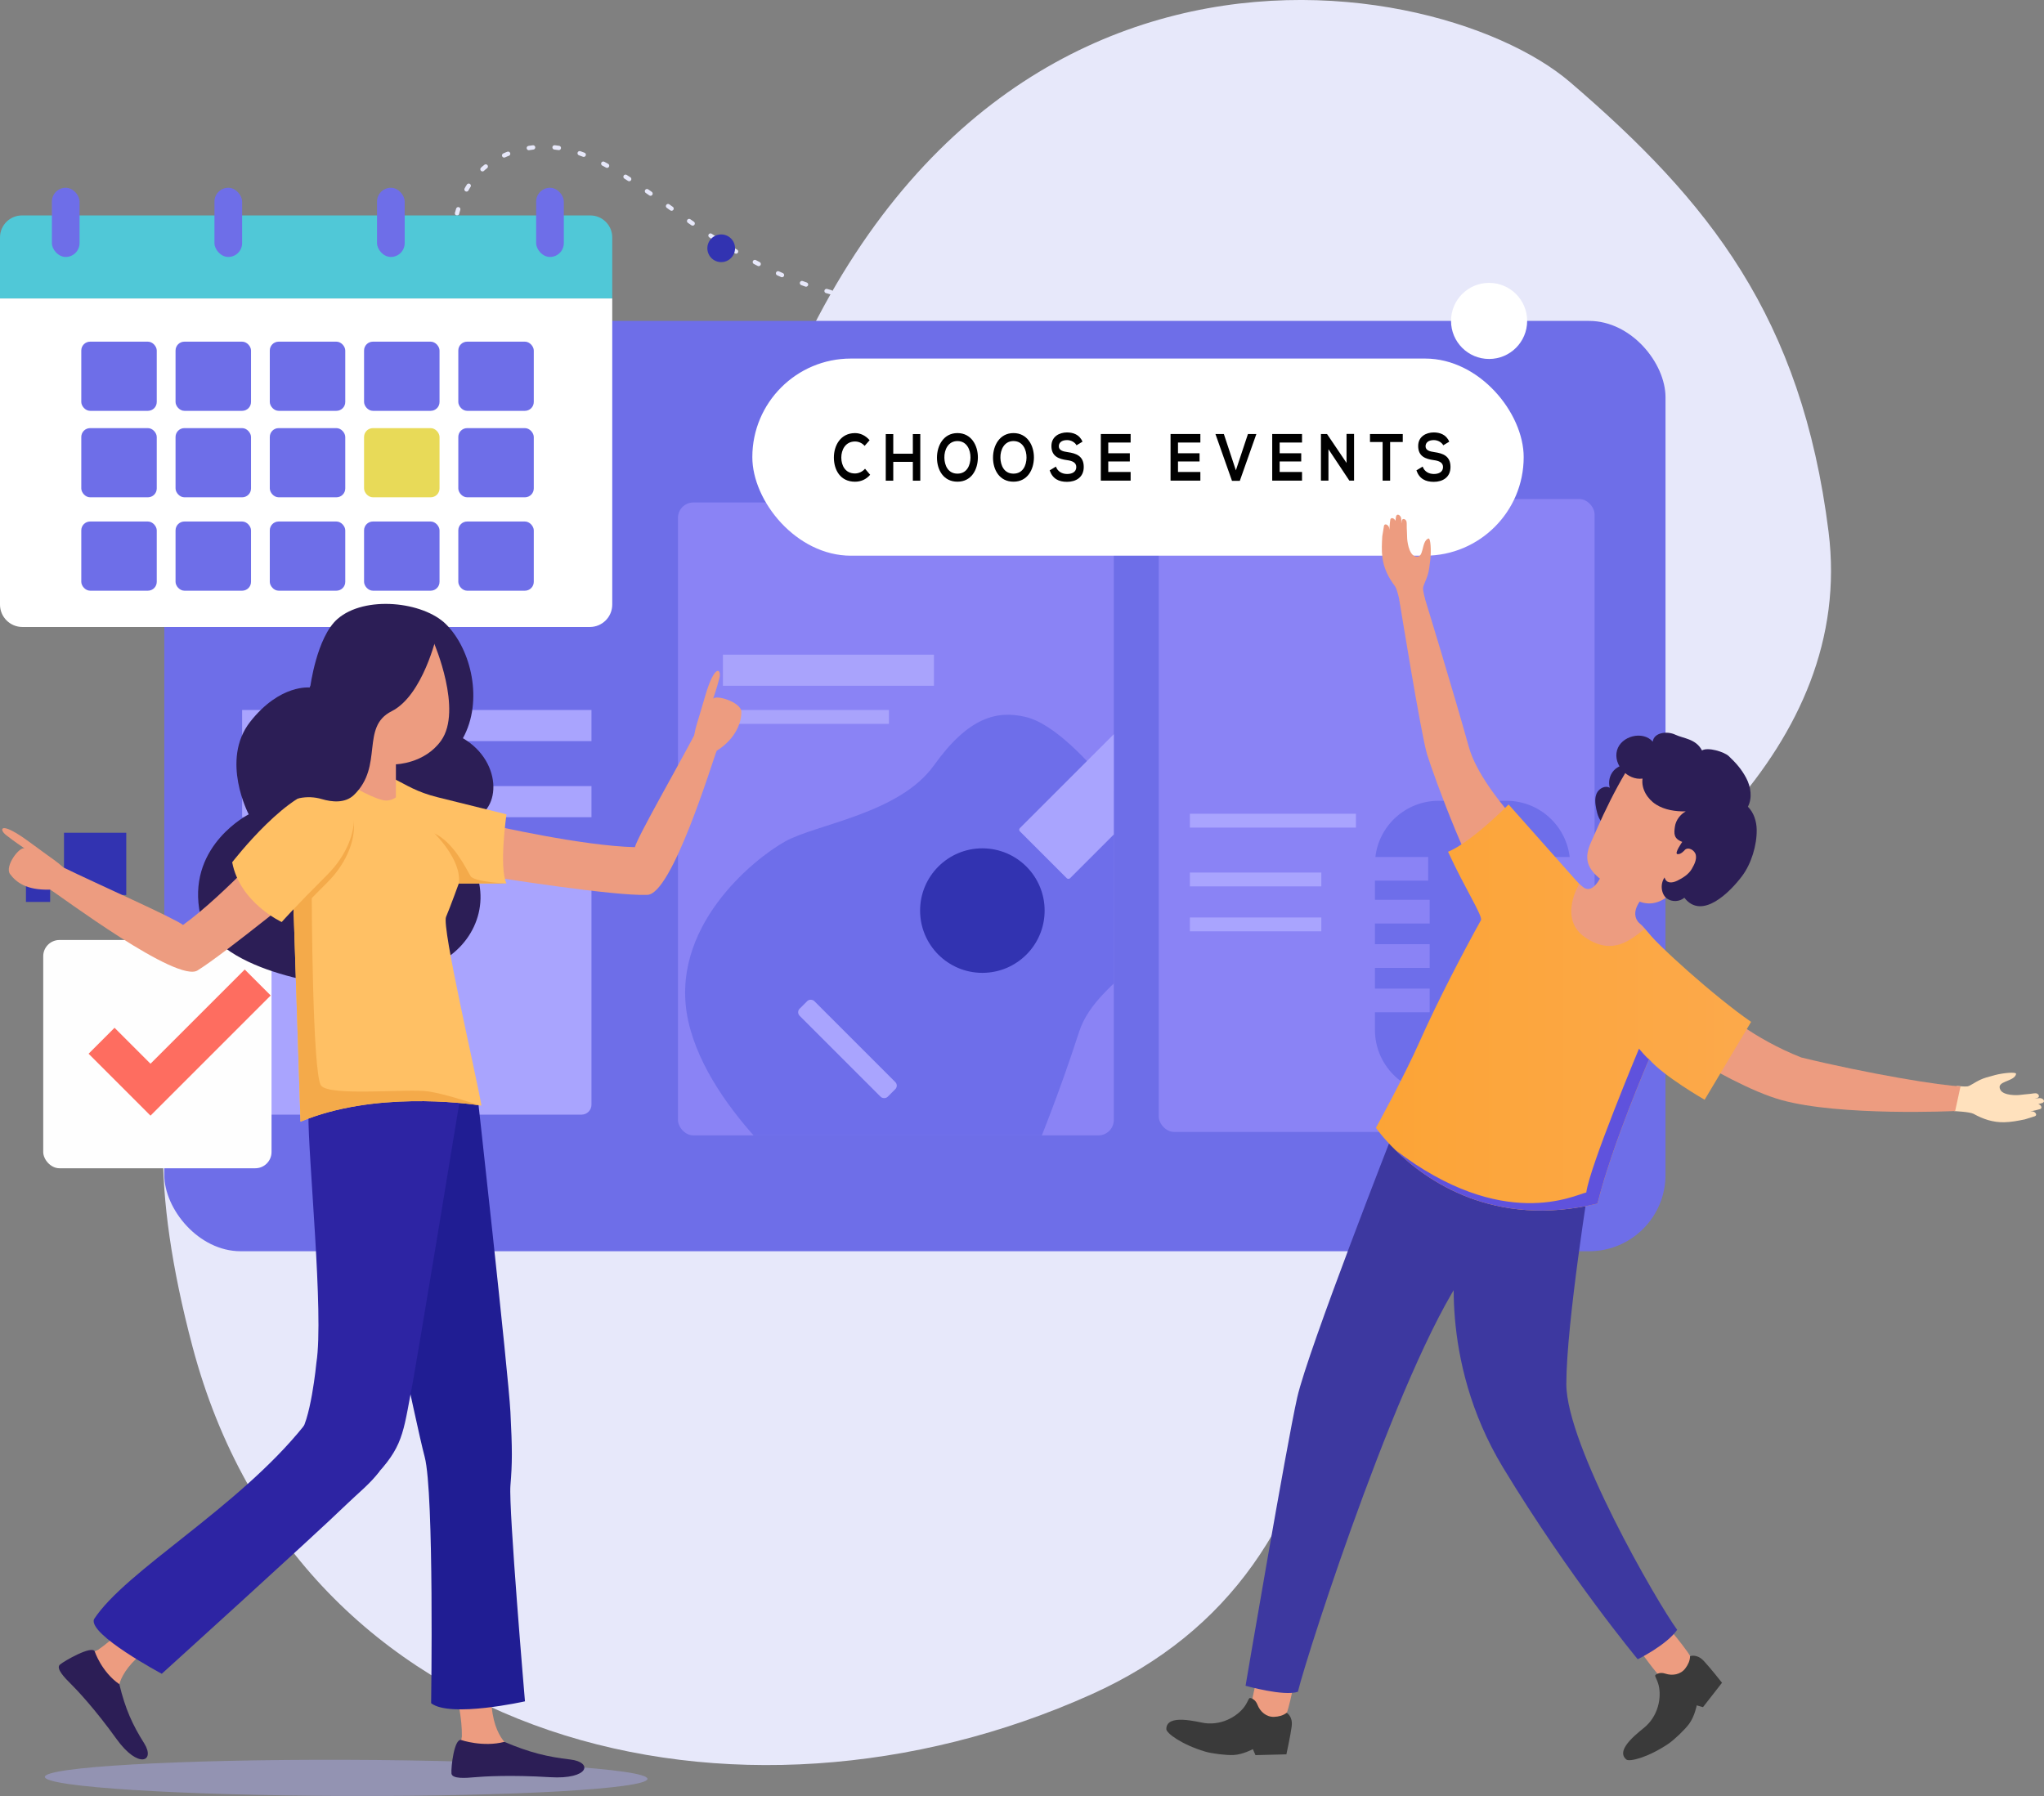 <?xml version="1.0" encoding="UTF-8"?><svg xmlns="http://www.w3.org/2000/svg" xmlns:xlink="http://www.w3.org/1999/xlink" viewBox="0 0 944.74 830.23"><rect x="0" y="0" width="944.74" height="830.23" fill="#808080" stroke="none"/><defs><style>.cls-1{stroke-dasharray:0 0 0 0 1.99 9.95 1.99 9.95;}.cls-1,.cls-2,.cls-3{stroke:#e7e8fa;stroke-linecap:round;stroke-linejoin:round;stroke-width:2px;}.cls-1,.cls-2,.cls-3,.cls-4{fill:none;}.cls-5{fill:#fff;}.cls-6{fill:#a9a4fe;}.cls-7{fill:#f4aa4a;}.cls-8{fill:#ffe1bd;}.cls-9{isolation:isolate;}.cls-10{fill:#b0affd;mix-blend-mode:multiply;opacity:.4;}.cls-11{fill:#ffc064;}.cls-12{fill:#6e6eea;}.cls-13{clip-path:url(#clippath-1);}.cls-14{fill:#e7e8fa;}.cls-15{fill:#a9a3fc;}.cls-16{fill:#201d93;}.cls-3{stroke-dasharray:0 0 1.99 9.95;}.cls-17{fill:#fe6d60;}.cls-18{fill:#50c8d7;}.cls-19{fill:#8a83f5;}.cls-20{fill:#3a3a3a;}.cls-21{clip-path:url(#clippath);}.cls-22{fill:#5f52dd;}.cls-23{fill:#ed9c80;}.cls-24{fill:#6e6ee8;}.cls-25{fill:#3d38a0;}.cls-26{fill:url(#linear-gradient);}.cls-27{fill:#2c1e56;}.cls-28{fill:#e8da58;}.cls-29{fill:#2d24a3;}.cls-30{fill:#3233b1;}.cls-31{fill:#fefefe;}</style><clipPath id="clippath"><rect class="cls-4" x="313.36" y="232.28" width="201.44" height="292.57" rx="7.11" ry="7.11"/></clipPath><clipPath id="clippath-1"><rect class="cls-4" x="535.58" y="230.68" width="201.44" height="292.57" rx="7.11" ry="7.11"/></clipPath><linearGradient id="linear-gradient" x1="635.97" y1="465.75" x2="809.36" y2="465.75" gradientUnits="userSpaceOnUse"><stop offset="0" stop-color="#fca436"/><stop offset="1" stop-color="#fca94b"/></linearGradient></defs><g class="cls-9"><g id="Layer_2"><g id="Illustration"><g><g><path class="cls-2" d="M287.78,319.41l-.51-.86"/><path class="cls-3" d="M282.24,309.97c-1.17-2.01-2.33-4.03-3.48-6.04"/><path class="cls-1" d="M276.3,299.61c-59.48-105.23-93.52-207.38-42.23-228.23,54.5-22.15,88.3,67.38,188.11,68.97,99.81,1.6,112.6-91.13,162.96-27.98,50.36,63.15,15.19,206.69,55.16,313.18,39.97,106.49,25.58,218.4-7.99,224.8-33.15,6.31-126.86,74.92-177.04-69.5"/><path class="cls-2" d="M453.67,576.14c-.1-.32-.21-.63-.31-.95"/></g><path class="cls-14" d="M336.22,261.33c-43.92,181.78-325.44,65.8-247.26,361.12,49.05,185.27,252.21,234.25,415.43,160.83,65.15-29.31,96.96-80.88,110.92-148.48,12.13-58.73,8.38-140.62,69.13-173.53,80.98-43.86,173.15-116.13,160.73-215.41-12.42-99.29-55.27-152.84-119.53-207.93-64.27-55.09-312.15-96.4-389.42,223.4Z"/><rect class="cls-24" x="75.94" y="148.35" width="693.86" height="430.06" rx="35.3" ry="35.3"/><rect class="cls-19" x="313.36" y="232.28" width="201.44" height="292.57" rx="7.11" ry="7.11"/><rect class="cls-6" x="111.91" y="328.21" width="161.47" height="14.39"/><rect class="cls-15" x="334.14" y="302.63" width="97.52" height="14.39"/><rect class="cls-15" x="334.14" y="328.21" width="76.74" height="6.4"/><rect class="cls-19" x="535.58" y="230.68" width="201.44" height="292.57" rx="7.11" ry="7.11"/><rect class="cls-6" x="549.97" y="376.17" width="76.74" height="6.4"/><rect class="cls-6" x="549.97" y="403.35" width="60.75" height="6.4"/><rect class="cls-6" x="549.97" y="424.13" width="60.75" height="6.4"/><rect class="cls-6" x="111.91" y="363.38" width="161.47" height="14.39"/><rect class="cls-6" x="111.91" y="398.55" width="161.47" height="116.71" rx="4.58" ry="4.58"/><g class="cls-21"><g><path class="cls-12" d="M511.6,361.78c-8.38-9.26-23.98-27.18-37.64-30.38-13.16-3.08-26.31,.07-42.3,22.42-15.99,22.35-54.36,27.14-68.75,35.14-14.39,7.99-54.36,39.97-44.77,83.14,9.59,43.17,60.75,81.54,60.75,81.54,0,0,60.75,36.77,100.72-23.98,0,0,9.63-23.22,19.19-52.76,4.18-12.92,16.23-23.28,36.77-39.97,25.58-20.78,6.4-41.57-23.98-75.14Z"/><circle class="cls-30" cx="454.05" cy="420.94" r="28.78"/><rect class="cls-6" x="386.9" y="456.11" width="9.59" height="57.56" rx="2.29" ry="2.29" transform="translate(-228.14 418.99) rotate(-45)"/><rect class="cls-6" x="471.59" y="353.08" width="72.63" height="32.78" rx="1.07" ry="1.07" transform="translate(-112.49 467.36) rotate(-45)"/></g></g><g class="cls-13"><g><path class="cls-12" d="M700.43,415.97v10.94h25.29v9.57h-25.29v10.94h25.29v9.57h-25.29v10.94h25.29v8.17c0,16.24-13.18,29.42-29.42,29.42h-31.38c-16.24,0-29.42-13.18-29.42-29.42v-8.17h25.29v-10.94h-25.29v-9.57h25.29v-10.94h-25.29v-9.57h25.29v-10.94h-25.29v-8.88h24.6v-10.94h-24.4c1.71-14.61,14.13-25.97,29.21-25.97h31.38c15.08,0,27.5,11.36,29.21,25.97h-25.77v10.94h25.97v8.88h-25.29Z"/><rect class="cls-30" x="662.16" y="493.88" width="36.91" height="34.17" rx="5.68" ry="5.68"/></g></g><g><rect class="cls-5" x="347.73" y="165.75" width="356.52" height="91.13" rx="45.56" ry="45.56"/><g><path d="M402.18,219.48c-1.89,2.19-4.34,3.2-7,3.2-6.84,0-9.73-5.51-9.76-11.11-.02-5.63,3.1-11.36,9.76-11.36,2.5,0,4.87,1.11,6.76,3.29l-2.31,2.62c-1.21-1.39-2.84-2.03-4.44-2.03-4.44,0-6.36,3.88-6.34,7.48,.03,3.57,1.79,7.3,6.34,7.3,1.6,0,3.42-.77,4.63-2.19l2.37,2.8Z"/><path d="M421.92,222.21v-8.71h-9.05v8.71h-3.47v-21.55h3.47v9.08h9.05v-9.08h3.44v21.55h-3.44Z"/><path d="M451.98,211.53c-.05,5.57-2.97,11.14-9.44,11.14s-9.47-5.45-9.47-11.11,3.1-11.36,9.47-11.36,9.49,5.7,9.44,11.33Zm-15.49,.09c.08,3.54,1.71,7.33,6.05,7.33s5.97-3.82,6.02-7.36c.05-3.63-1.68-7.7-6.02-7.7s-6.13,4.09-6.05,7.73Z"/><path d="M477.88,211.53c-.05,5.57-2.97,11.14-9.44,11.14s-9.47-5.45-9.47-11.11,3.1-11.36,9.47-11.36,9.49,5.7,9.44,11.33Zm-15.49,.09c.08,3.54,1.71,7.33,6.05,7.33s5.97-3.82,6.02-7.36c.05-3.63-1.68-7.7-6.02-7.7s-6.13,4.09-6.05,7.73Z"/><path d="M497.57,205.84c-.63-1.23-2.37-2.4-4.37-2.4-2.58,0-3.81,1.26-3.81,2.86,0,1.88,1.89,2.4,4.1,2.71,3.84,.55,7.42,1.72,7.42,6.86,0,4.8-3.63,6.87-7.73,6.87-3.76,0-6.65-1.35-8.02-5.3l2.89-1.75c.82,2.37,2.95,3.42,5.18,3.42s4.23-.89,4.23-3.23c0-2.03-1.81-2.86-4.26-3.17-3.76-.52-7.23-1.69-7.23-6.53,0-4.43,3.73-6.25,7.13-6.28,2.87,0,5.84,.95,7.23,4.28l-2.76,1.66Z"/><path d="M522.58,222.18h-13.78v-21.55h13.78v3.94h-10.34v4.96h9.97v3.79h-9.97v4.86h10.34v4Z"/><path d="M554.81,222.18h-13.78v-21.55h13.78v3.94h-10.34v4.96h9.97v3.79h-9.97v4.86h10.34v4Z"/><path d="M573.03,222.28h-3.6l-7.65-21.64h3.89l5.55,16.78,5.58-16.78h3.89l-7.65,21.64Z"/><path d="M601.8,222.18h-13.78v-21.55h13.78v3.94h-10.34v4.96h9.97v3.79h-9.97v4.86h10.34v4Z"/><path d="M622.38,200.6h3.47v21.58h-2.16v.03l-9.68-14.56v14.53h-3.47v-21.55h2.81l9.02,13.36v-13.39Z"/><path d="M639.05,204.33h-5.84v-3.69h15.15v3.69h-5.84v17.86h-3.47v-17.86Z"/><path d="M667.08,205.84c-.63-1.23-2.37-2.4-4.37-2.4-2.58,0-3.81,1.26-3.81,2.86,0,1.88,1.89,2.4,4.1,2.71,3.84,.55,7.42,1.72,7.42,6.86,0,4.8-3.63,6.87-7.73,6.87-3.76,0-6.65-1.35-8.02-5.3l2.89-1.75c.82,2.37,2.95,3.42,5.18,3.42s4.23-.89,4.23-3.23c0-2.03-1.81-2.86-4.26-3.17-3.76-.52-7.23-1.69-7.23-6.53,0-4.43,3.73-6.25,7.13-6.28,2.87,0,5.84,.95,7.23,4.28l-2.76,1.66Z"/></g></g><g><path class="cls-5" d="M0,137.96H282.98v141.52c0,5.72-4.64,10.36-10.36,10.36H10.36C4.64,289.84,0,285.2,0,279.48V137.96H0Z"/><path class="cls-18" d="M10.15,99.59H272.83c5.6,0,10.15,4.55,10.15,10.15v28.22H0v-28.22C0,104.13,4.55,99.59,10.15,99.59Z"/><rect class="cls-24" x="23.98" y="86.8" width="12.79" height="31.98" rx="6.4" ry="6.4"/><rect class="cls-24" x="99.12" y="86.8" width="12.79" height="31.98" rx="6.4" ry="6.4"/><rect class="cls-24" x="174.26" y="86.8" width="12.79" height="31.98" rx="6.4" ry="6.4"/><rect class="cls-24" x="247.81" y="86.8" width="12.79" height="31.98" rx="6.4" ry="6.4"/><rect class="cls-24" x="37.57" y="157.94" width="34.88" height="31.98" rx="4.09" ry="4.09"/><rect class="cls-24" x="81.14" y="157.94" width="34.88" height="31.98" rx="4.09" ry="4.09"/><rect class="cls-24" x="124.7" y="157.94" width="34.88" height="31.98" rx="4.09" ry="4.09"/><rect class="cls-24" x="168.27" y="157.94" width="34.88" height="31.98" rx="4.09" ry="4.09"/><rect class="cls-24" x="211.83" y="157.94" width="34.88" height="31.98" rx="4.09" ry="4.09"/><rect class="cls-24" x="37.57" y="197.91" width="34.88" height="31.98" rx="4.09" ry="4.09"/><rect class="cls-24" x="81.14" y="197.91" width="34.88" height="31.98" rx="4.09" ry="4.09"/><rect class="cls-24" x="124.7" y="197.91" width="34.88" height="31.98" rx="4.09" ry="4.09"/><rect class="cls-28" x="168.27" y="197.91" width="34.88" height="31.98" rx="4.09" ry="4.09"/><rect class="cls-24" x="211.83" y="197.91" width="34.88" height="31.98" rx="4.09" ry="4.09"/><rect class="cls-24" x="37.57" y="241.08" width="34.88" height="31.98" rx="4.09" ry="4.09"/><rect class="cls-24" x="81.14" y="241.08" width="34.88" height="31.98" rx="4.09" ry="4.09"/><rect class="cls-24" x="124.7" y="241.08" width="34.88" height="31.98" rx="4.09" ry="4.09"/><rect class="cls-24" x="168.27" y="241.08" width="34.88" height="31.98" rx="4.09" ry="4.09"/><rect class="cls-24" x="211.83" y="241.08" width="34.88" height="31.98" rx="4.09" ry="4.09"/></g><rect class="cls-31" x="19.98" y="434.53" width="105.52" height="105.52" rx="7.51" ry="7.51"/><polygon class="cls-17" points="69.56 491.73 113.12 448.18 125.12 460.18 81.56 503.73 69.56 515.73 57.57 503.73 40.94 487.11 52.94 475.11 69.56 491.73"/><rect class="cls-30" x="11.99" y="405.75" width="11.19" height="11.19"/><rect class="cls-30" x="29.58" y="384.96" width="28.78" height="28.78"/><circle class="cls-5" cx="688.26" cy="148.35" r="17.59"/><circle class="cls-30" cx="333.34" cy="114.77" r="6.4"/><circle class="cls-30" cx="617.92" cy="650.36" r="9.59"/><g><path class="cls-8" d="M940.53,516c1.33-.55,.14-2.12-1.12-2.24-.17-.02-.55,0-1.05,.04,2.3-.5,4.18-.94,4.61-1.12,1.26-.52,.3-2.01-.89-2.27,.92-.23,1.61-.42,1.89-.53,1.62-.64,.41-2.21-1.1-2.26-.34-.01-1.25,.1-2.42,.27,.61-.15,1.07-.28,1.27-.36,1.33-.55,.51-2.02-.75-2.15-.41-.04-1.11,.08-2.8,.3-1.44,.19-3.03,.23-4.46,.46-1.31,.2-7.66,.42-9.13-2.34-2.25-4.23,6.41-3.61,7.26-7.3,.27-1.16-6.12-.48-9.58,.43-3.46,.91-5.19,1.38-7.13,2.28-1.95,.86-4.49,2.79-5.77,2.99-1.27,.2-4.93-.22-4.93-.22l-1.19,11.66s7.09,.29,8.94,1.25c4.44,2.47,8.97,3.98,14.12,3.89,3.23-.06,6.44-.68,9.59-1.33,0,0,4.19-1.27,4.62-1.45Z"/><g><path class="cls-23" d="M758.34,763.57s7.09,9.96,10.34,12.97c3.25,3,13.75-6.34,13.38-9.13-.36-2.79-13.58-18.16-13.58-18.16"/><path class="cls-20" d="M787.43,767.72c3.14,3.36,8.49,10.17,8.49,10.17l-8.79,11.27-2.9-.82s-.93,5.08-3.57,8.63c-1.96,2.64-6.78,7.25-9.5,9.1-9.52,6.45-18.04,8.44-19.43,7.32-5.79-4.66,6.78-13.35,9.05-15.47,6.54-6.09,7.16-14.97,5.61-19.72-1.12-3.45-2.19-3.6-.42-4.41,0,0,1.46-.87,3.66-.14,3.38,1.13,7.17,.45,9.32-2.39,1.23-1.63,2.18-3.56,2.2-5.66,0,0,3.13-1.23,6.27,2.13Z"/></g><g><path class="cls-23" d="M581.79,772.86s-3.2,11.8-3.46,16.22c-.26,4.42,13.62,6.6,15.55,4.55,1.92-2.05,5.42-22.02,5.42-22.02"/><path class="cls-20" d="M597.04,797.97c-.61,4.56-2.47,13.01-2.47,13.01l-14.29,.36-1.21-2.77s-4.51,2.5-8.94,2.72c-3.28,.16-9.91-.63-13.06-1.57-11.03-3.27-17.97-8.59-17.99-10.37-.07-7.43,14.62-3.23,17.7-2.82,8.86,1.19,16.12-3.96,18.81-8.18,1.95-3.06,1.39-3.98,3.14-3.12,0,0,1.6,.58,2.43,2.74,1.27,3.33,4.2,5.83,7.76,5.68,2.03-.08,4.13-.58,5.77-1.89,0,0,2.94,1.64,2.33,6.2Z"/></g><path class="cls-25" d="M644.85,521.27s-40.3,102.68-45.28,124.76c-4.98,22.08-23.87,133.25-23.87,133.25,0,0,17.68,5.01,24.18,2.78,4.45-18.28,50.04-159.35,79.81-197.25,29.76-37.9-34.84-63.54-34.84-63.54Z"/><path class="cls-25" d="M673.15,577.93s-9.09,49.85,21.58,100.51c30.68,50.66,62.23,88.58,62.23,88.58,0,0,13.27-6.49,18.23-13.61-9.35-12.8-51.25-85.29-51.23-113.61,.02-28.33,10.91-95.52,10.91-95.52l-46.63-11.14-15.1,44.79Z"/><path class="cls-23" d="M903.68,513.6s-53.12,2.51-80.37-5.1c-27.26-7.61-73.94-40.95-73.94-40.95l-55.01-42.1c-14.1-17.65-31.94-67.65-34.76-76.72-2.79-9.13-12.83-71.37-12.83-71.37l11.68-1.14s13.53,44.11,20.44,69.05c6.51,23.37,42.35,55.31,51.04,63.31l-.02,.06c.63,.51,1.1,.95,1.44,1.21,5.43,4.59,1.09,13.47,1.09,13.47l9.35,3.51s10.08-5.18,16.39,.4c.58,.49,1.25,1.2,2.05,2.1,8.62,9.32,29.61,42.57,72.29,59.5,31.06,7.58,65.29,13.2,73.65,13.31-1.79,8.08-2.49,11.45-2.49,11.45Z"/><path class="cls-23" d="M760.24,429.33c-1.74,3.09-12.97,10.7-22.83,6.78-19.22-8.78-8.26-26.37-7.5-27.48,.63,.51,1.1,.95,1.44,1.21,5.43,4.59,9.41-6.48,9.41-6.48l19.4,10.71s-8.29,7.57-1.98,13.16c.58,.49,1.25,1.2,2.05,2.1Z"/><path class="cls-26" d="M762.22,489.65s-17.17,39.69-23.86,66.74c-47.82,11.56-79.11-10.61-93.39-24.75-6.02-5.85-9-10.31-9-10.31,0,0,12.92-23.35,20.58-40.71,7.74-17.39,19.47-40,28-55.35,.46-2.45-7.37-14.41-15.26-31.52,10.78-4.38,27.99-21.86,27.99-21.86l32.63,36.75s-9.88,16.16,2.82,24.73c12.68,8.62,20.99,1.08,27.51-4.03,5.16,7.05,32.45,31.55,49.12,43.04l-21.47,36s-18.92-10.84-25.67-18.72Z"/><g><path class="cls-27" d="M753.56,353.57c-2.8-.49-5.81,.55-7.71,2.66-1.89,2.11-2.6,5.23-1.8,7.95-2.11-1.24-4.98,.27-6.02,2.48-1.04,2.21-.73,4.8-.26,7.2,.54,2.76,1.45,5.73,3.8,7.26,1.7,1.11,3.88,1.25,5.87,.88,1.43-.26,2.82-.78,4.01-1.63,1.34-.96,2.36-2.3,3.35-3.62,3.48-4.63,6.96-9.27,10.44-13.9,.71-.94,1.46-2.05,1.2-3.21"/><path class="cls-23" d="M779.54,406.87c-2.75,2.74-5.69,5.29-8.8,7.61-4.63,3.47-9.49,4.21-14.7,1.53-5.83-3-12.18-6.01-17.27-10.43-5.65-4.91-6.43-9.45-3.39-16.26,1.89-4.22,3.71-8.46,5.68-12.64,4.18-8.87,8.76-17.56,14.15-25.77,1.25-1.91,2.72-4.71,5.46-3.54,8.62,3.68,16.89,8.16,24.69,13.36,5.5,3.67,11.03,8.05,13.32,14.27,2.3,6.25,.9,13.19-.52,19.7-.23,1.05-.71,2.33-1.78,2.38"/><path class="cls-27" d="M778.7,392.91c1.64-1.6,4.66,.1,5.11,2.34,.44,2.25-.74,4.47-1.88,6.45-1.42,2.47-4.14,4.17-6.69,5.42-2.55,1.25-5.18,1.24-5.87-1.51-2.36,3.43-1.3,8.05,1.06,9.74,2.36,1.69,5.88,1.54,8.08-.36,8.18,10.57,21.19-2.71,26.67-10,4.29-5.71,6.88-14.3,6.77-21.44-.06-3.89-1.32-7.87-4.06-10.63,2.12-4.11,1.36-9.24-.82-13.33-2.18-4.08-4.69-6.89-8.05-10.07-2.07-1.96-9.62-4.28-12.35-2.62-2.89-5.43-8.48-5.45-12.33-7.27-3.85-1.83-9.92-1.01-10.44,3.22-4.55-5.24-14.68-2.66-16.52,4.03-1.85,6.69,4.93,13.99,11.8,13.04-.66,4.71,2.23,9.43,6.25,11.98,4.02,2.55,8.95,3.25,13.71,3.18-2.44,1.37-4.59,4-5.01,7.11-.42,3.11-.64,5.48,3.41,6.99,0,0-3.82,5.39-2.23,5.66,1.6,.27,3.4-1.91,3.4-1.91Z"/></g><path class="cls-23" d="M639.66,243.1c.36-1.39,2.08-.44,2.38,.79,.04,.17,.08,.54,.11,1.04,.17-2.35,.34-4.27,.45-4.72,.34-1.32,1.95-.58,2.37,.56,.1-.94,.19-1.65,.26-1.95,.4-1.7,2.13-.72,2.4,.77,.06,.33,.08,1.25,.07,2.44,.06-.62,.12-1.1,.18-1.31,.36-1.39,1.93-.79,2.23,.44,.1,.4,.08,1.11,.09,2.81,.01,1.45,.2,3.03,.18,4.48-.01,1.32,.67,7.64,3.61,8.7,4.51,1.63,2.67-6.86,6.2-8.22,1.11-.43,1.34,5.99,.93,9.55-.41,3.56-.63,5.33-1.25,7.38-.58,2.05-2.13,4.84-2.14,6.13-.02,1.29,.92,4.85,.92,4.85l-11.37,2.83s-1.29-6.98-2.5-8.67c-3.08-4.04-5.21-8.32-5.85-13.43-.4-3.2-.24-6.47-.04-9.68,0,0,.67-4.33,.78-4.78Z"/><path class="cls-22" d="M738.36,556.39c-47.82,11.56-79.11-10.61-93.39-24.75,49.85,38.13,82.96,20.73,88.22,19.6,1.47-11.71,24.36-66.47,24.36-66.47,0,0,3.68,4.47,4.67,4.87,0,0-17.17,39.69-23.86,66.74Z"/></g><g><path class="cls-10" d="M299.28,822.32c-.01,4.61-62.38,8.15-139.31,7.9-76.91-.25-139.26-4.19-139.24-8.81,.02-4.61,62.38-8.15,139.3-7.9,76.92,.25,139.27,4.2,139.25,8.81Z"/><g><path class="cls-27" d="M143.36,317.82s2.95-23.22,12.61-31.67c12.6-11.03,39.64-8.08,50.2,2.44,11.69,11.65,17.29,35.47,7.79,52.66,18.97,11.1,17.92,35.62,2,37.92l5.58,29.51c3.47,18.34-9.36,35.95-29.08,39.92l-35.34,7.12s-60.43-5.7-65.05-35.54c-4.62-29.84,22.89-43.73,22.89-43.73,0,0-13.21-25.08,.66-42.76,13.87-17.68,27.74-15.85,27.74-15.85Z"/><path class="cls-23" d="M229.69,405.68s54.48,8.63,69.26,7.98c11.58,.65,30.63-62.71,32.3-66.59,9.23-5.81,11.54-13.74,11.4-18.11-.14-4.37-11.93-8.06-13.06-5.87,1.95-5.81,2.38-7.62,2.91-9.61,1.1-4.12-2.05-7.26-6.57,8.29-4.46,15.35-4.03,12.82-5.11,18.22-7.29,14-26.09,46.68-27.37,51.63-24.37-.58-65.71-10.08-65.71-10.08l1.94,24.14Z"/><path class="cls-23" d="M146.36,406.1s-42.51,34.76-54.81,42.34c-8.9,6.86-64.52-34.99-68.36-37.2-11.17,.38-15.82-3.56-18.52-7.15-2.7-3.59,4.41-13.02,6.73-11.87-5.31-3.6-6.82-4.83-8.53-6.14-3.54-2.72-3.02-6.97,10.62,3.08,13.47,9.91,11.49,8.11,15.84,11.86,14.88,7.28,51.05,23.28,55.26,26.56,19.24-13.81,46.39-44.09,46.39-44.09l15.38,22.62Z"/><path class="cls-23" d="M211.24,784.43s2.42,10.15,2.24,18.24c-1.11,5.61,0,7.26,0,7.26l23.07-1.82s-10.2-4.62-9.48-26.57c.72-21.95-15.84,2.89-15.84,2.89Z"/><path class="cls-27" d="M213.19,804.37s10.03,3.43,19.94,.84c11.66,4.96,19.87,6.92,30.47,8.16,10.6,1.24,8.72,9.28-9.4,8.17-18.12-1.11-30.76-.35-34.79,.02-4.03,.37-10.47,.87-10.74-1.73-.27-2.6,1.23-16.32,4.5-15.46Z"/><path class="cls-16" d="M220.19,501.83s14.85,133.52,15.73,150.91c.88,17.38,.88,23.43,0,34.01-.88,10.58,6.72,99.73,6.72,99.73,0,0-34.56,7.74-43.37,.86,0,0,1.44-97.2-2.97-113.83-4.4-16.63-21.62-100.89-21.62-100.89l19.85-86.16,25.65,15.37Z"/><path class="cls-29" d="M146.25,629.86s-2.69,28.33-8.34,33.59q-3.53,8.51,2,11.9c8.42,5.16,25.42,15.1,29.64,10.91,15.83-15.72,16.42-21.26,20.17-41.59,1.25-4.65,23.31-139.21,23.31-139.21,0,0-70.21-9.78-70.47,9.45-.26,19.22,7.21,92.56,3.69,114.95Z"/><g><path class="cls-23" d="M59.78,749.88s-7.28,7.93-14.36,12.71c-5.51,2.59-6.25,4.41-6.25,4.41l15.57,15.81s-2.21-10.28,17.15-23.07c19.35-12.79-12.1-9.86-12.1-9.86Z"/><path class="cls-27" d="M43.78,763.41s3.13,9.44,11.37,15.13c2.79,11.56,6.09,18.76,11.46,27.29,5.37,8.52-2.71,12.03-12.74-1.93-10.03-13.96-18.36-22.76-21.13-25.49-2.76-2.73-7.1-7.15-5.02-8.92,2.08-1.77,14.81-9.01,16.06-6.08Z"/></g><path class="cls-29" d="M140.53,659.04c-30.63,38.22-82.46,66.98-97.1,89.5-2.62,7.08,31.34,25.19,31.34,25.19,0,0,70.63-63.96,85.1-78.02,5.61-5.45,11.27-9.82,15.58-15.62-13.72-4.51-26.34-31.74-34.91-21.05Z"/><path class="cls-11" d="M206.17,423.82c-2.07,4.83,13.7,71.87,16.35,87.3,0,0-.32-.06-.97-.18-6.85-1.01-48.79-6.55-82.65,7.57l-3.1-94.69-.13-3.52s0-3.58,.32-9.06v-.06c.78-11.26,3.1-30.27,10.34-42.49,3.75-6.32,8.72-10.85,15.51-11.5,21.07-2.09,20.94,6.55,40.52,11.38l31.73,7.87s-3.55,24.61,0,31.94h-22.03s-3.81,10.55-5.88,15.43Z"/><path class="cls-23" d="M200.6,297.28s13.37,30.98,3.25,45.13c-7.59,10.61-20.86,10.9-20.86,10.9v15.26s-1.53,1.35-4.18,1.49c-4.62,.24-16.95-7.17-16.95-7.17v-60.09l38.74-5.52Z"/><path class="cls-7" d="M151.31,407.91c-7.24,7.21-12.21,12.4-15.51,15.91l-.13-3.52s-.13-33.37,10.66-51.61c1.74-.48,3.42-.66,4.98-.54,16.86,1.25,15.9,23.96,0,39.75Z"/><path class="cls-7" d="M234.09,408.38s-14.86-.6-16.61-3.4c-1.74-2.8-7.56-15.43-16.67-19.73,0,0,12.79,12.4,11.24,23.12h22.03Z"/><path class="cls-7" d="M221.55,510.94c-6.85-1.01-48.79-6.55-82.65,7.57l-3.1-94.69-.13-3.52s0-3.58,.32-9.06l8.08,2.44s.26,82.95,4.33,88.14c4.01,5.18,40.39,1.25,49.76,2.74,7.24,1.13,18.48,4.77,23.39,6.38Z"/><path class="cls-11" d="M107.31,398.62s27.18-35.36,44.03-34.11c16.85,1.25,15.85,23.94,0,39.79-15.85,15.85-21.13,21.93-21.13,21.93,0,0-19.37-8.93-22.89-27.61Z"/><path class="cls-27" d="M201.83,293.73s-6.29,27.74-20.82,35.05c-14.53,7.31-3.55,25.28-17.4,38.69-4.09,3.97-10.22,3.31-14.89,1.92-6.71-1.99-14.41-.57-19.1,4.29-.46,.47-.86,.97-1.2,1.48-17.99-11.88,27.55-77.88,27.55-77.88l45.85-3.55Z"/></g></g></g></g></g></g></svg>